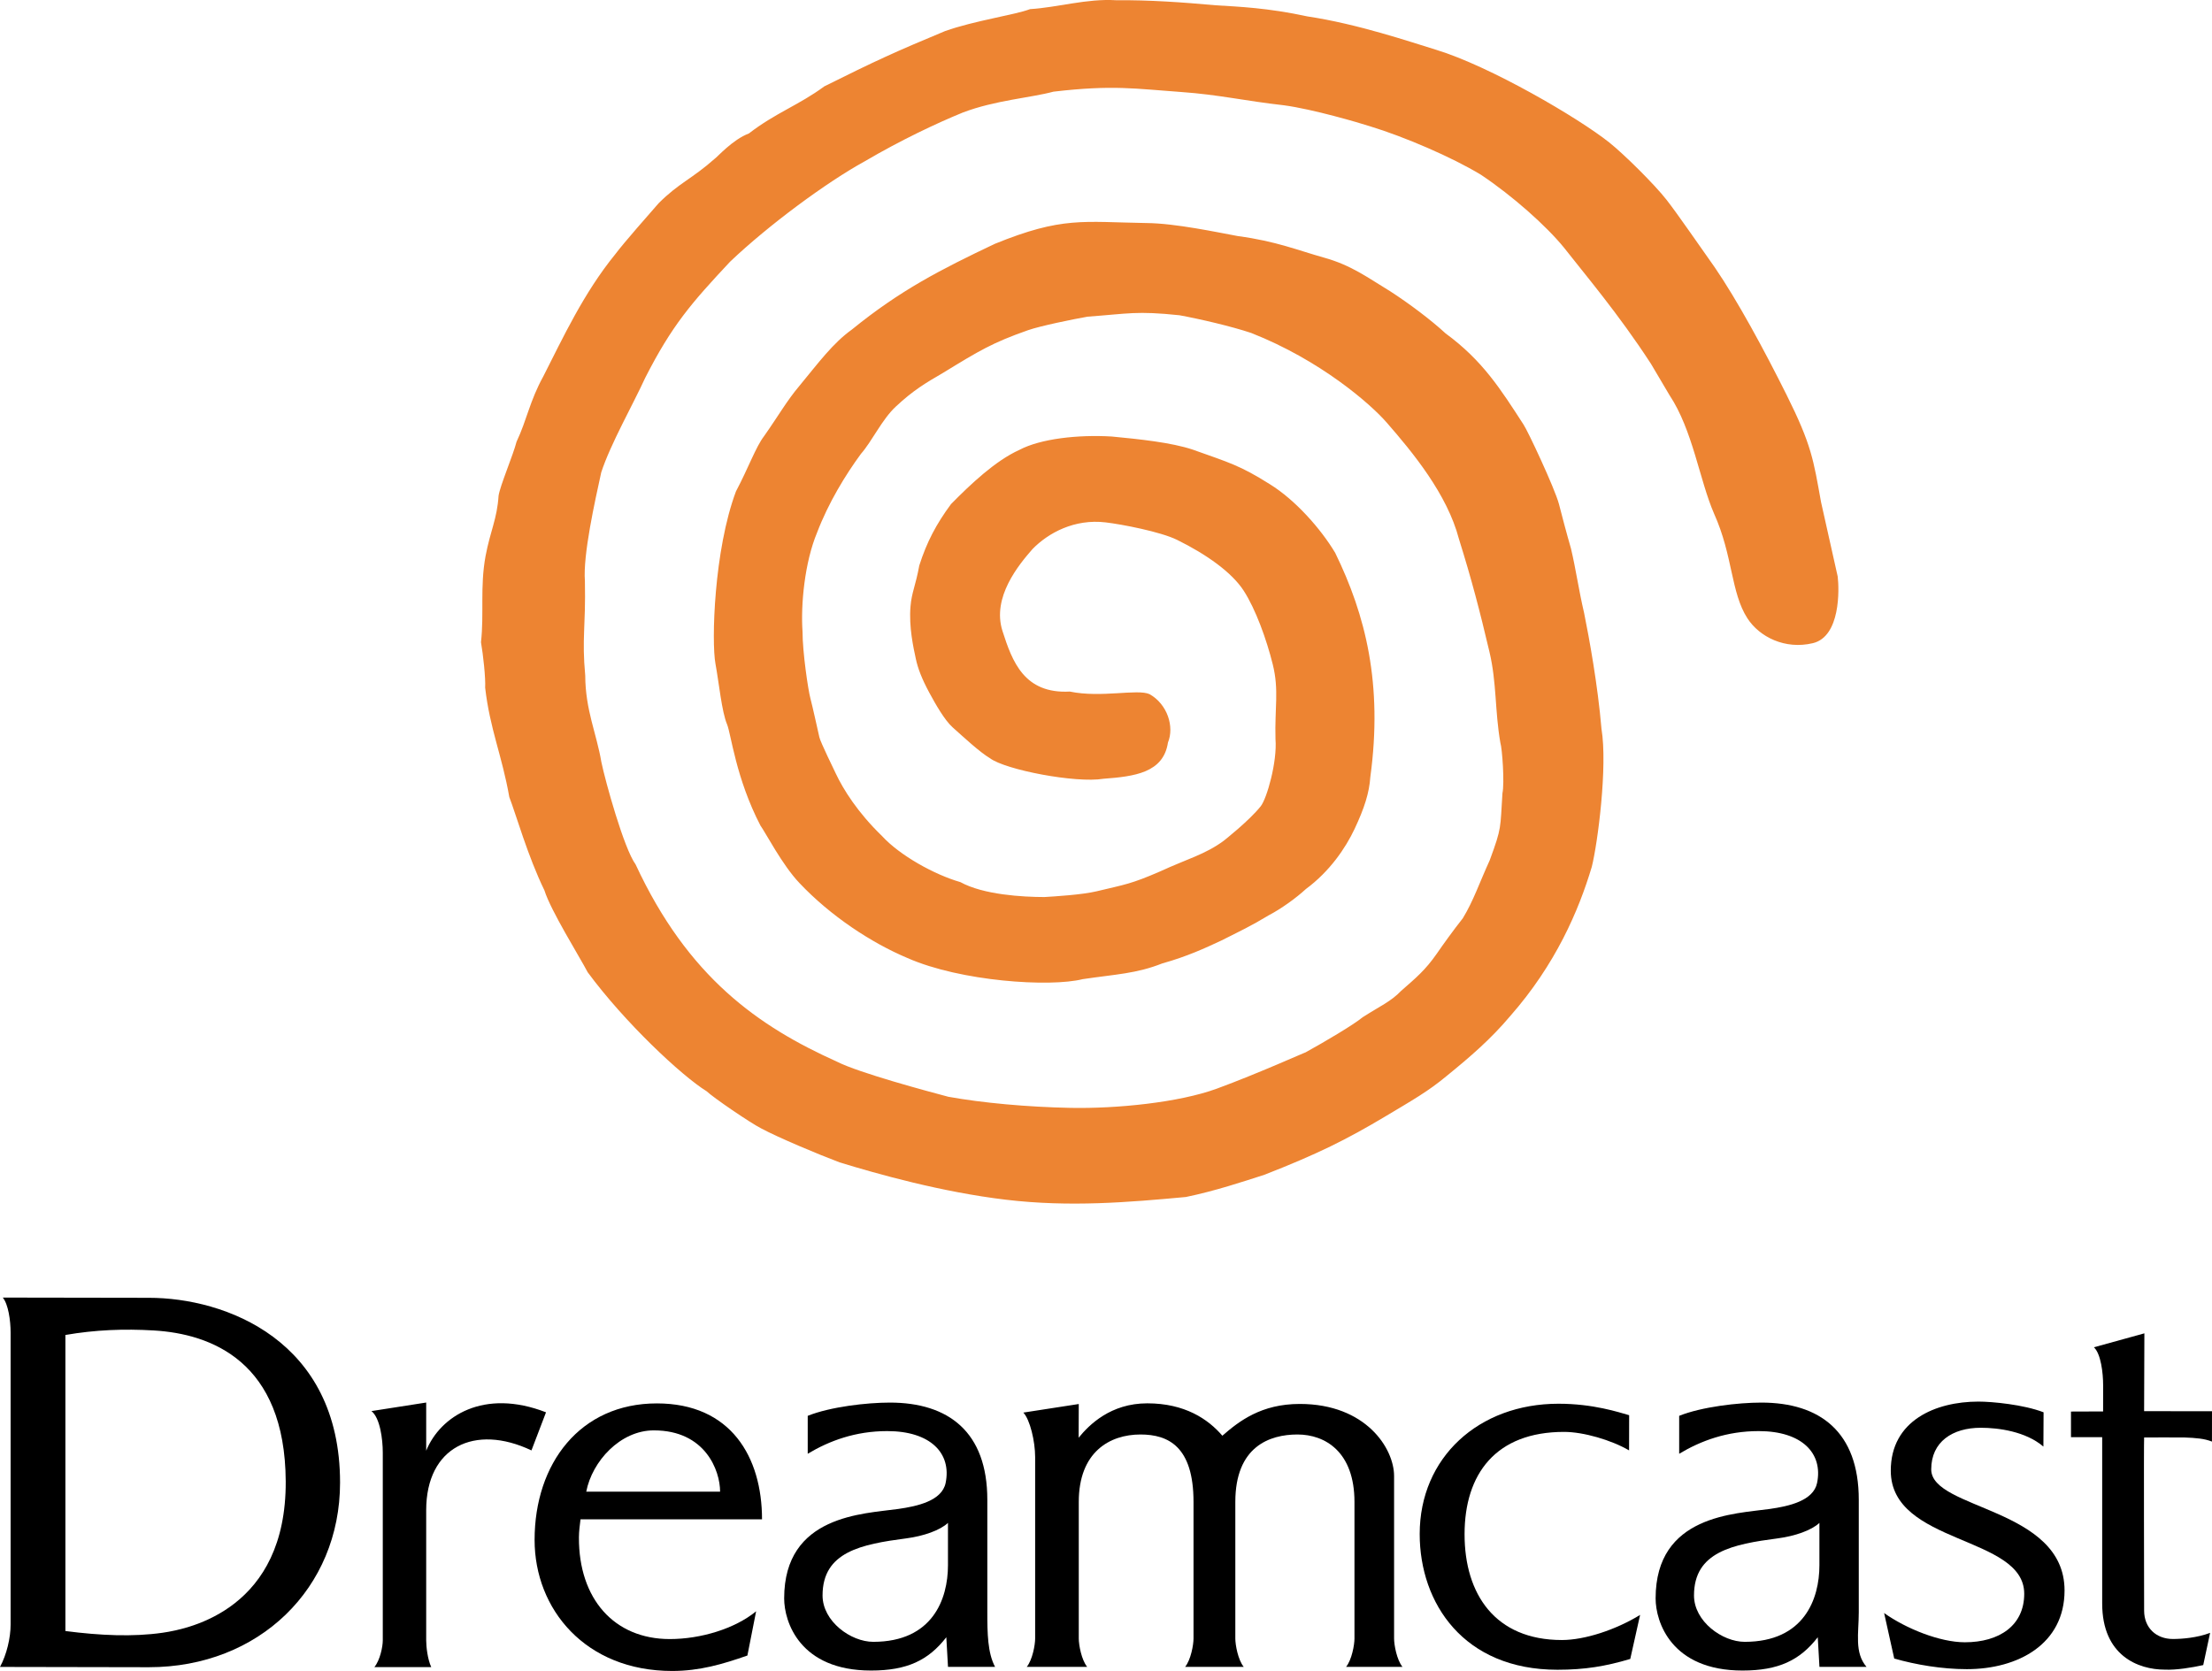 <svg xml:space="preserve" viewBox="0 0 1000 755.585" height="755.585" width="1000" y="0px" x="0px" id="Layer_1" version="1.1" xmlns="http://www.w3.org/2000/svg"><defs id="defs27"></defs><path style="fill:#000000" id="path7" d="m 4.797,602.607 c 0,-5.587 -1.062,-12.823 -3.531,-15.864 16.165,0 51.09,0.107 66.061,0.107 34.444,0 86.407,19.119 86.407,83.565 0,47.835 -36.68,83.473 -86.407,83.473 -10.908,0 -52.554,-0.126 -67.327,-0.126 3.031,-5.592 4.797,-13.177 4.797,-19.167 l 0,-131.987 0,0 z M 29.565,737.524 c 15.898,2.056 30.574,2.692 43.853,0.791 12.848,-1.833 56.017,-11.126 55.75,-68.448 -0.257,-54.32 -33.799,-66.731 -59.65,-68.254 -13.488,-0.795 -26.51,-0.291 -39.954,2.042 l 0,133.869 0,0 z"></path><path style="fill:#000000" id="path9" d="m 167.925,638.07 24.749,-3.865 c 0,5.063 0,19.924 0,21.791 6.349,-15.685 26.098,-28.29 54.169,-17.368 l -6.581,17.227 c -25.69,-12.188 -47.588,-1.494 -47.588,27.034 l 0,58.869 c 0,2.798 0.606,8.458 2.284,12.086 l -25.71,0 c 2.6,-3.201 3.798,-9.288 3.798,-12.086 l 0,-84.918 c 0,-6.159 -1.251,-15.694 -5.122,-18.769 l 0,0 z"></path><path style="fill:#000000" id="path11" d="m 950.356,649.88 c 0,1.605 0,70.072 0,75.194 0,23.595 16.267,29.91 28.324,29.91 5.102,0.252 12.314,-0.941 17.358,-2.061 l 3.109,-14.569 c -5.883,2.241 -12.717,2.774 -16.81,2.774 -7.556,0 -13.022,-5.015 -13.022,-12.857 0,-7.042 -0.179,-76.057 0,-78.269 l -0.082,0 c 1.009,0 16.679,-0.053 18.26,0 5.146,0.184 9.094,0.5 12.489,1.862 L 1000,638.143 c 0,0 -30.109,-0.039 -30.691,-0.039 l 0.121,-35.191 -22.814,6.305 c 3.152,2.939 4.171,11.553 4.171,17.227 0,0 -0.015,10.515 -0.015,11.785 -1.028,0 -12.6,0.053 -14.521,0.053 l 0,11.596 c 2.027,-0.005 14.104,0 14.104,0 l 0,0 z"></path><path style="fill:#000000" id="path13" d="m 851.775,729.39 c 9.807,7.003 25.191,13.221 36.477,13.221 15.656,0 26.859,-7.614 26.859,-21.946 0,-26.461 -60.329,-22.082 -60.329,-55.653 0,-22.698 20.297,-31.234 39.644,-31.234 6.213,0 20.404,1.348 29.434,4.84 l -0.078,15.501 c -8.012,-6.848 -20.249,-8.507 -28.309,-8.507 -12.804,0 -22.407,6.349 -22.407,18.803 0,18.289 60.275,17.232 60.275,54.761 0,24.269 -21.034,35.589 -44.173,35.589 -11.281,0 -23.032,-2.003 -32.825,-4.801 l -4.569,-20.574 0,0 z"></path><path style="fill:#000000" id="path15" d="m 487.635,650.118 c 0,-1.373 0.053,-13.667 0.053,-15.243 l -25.055,3.875 c 3.017,3.162 5.335,13.037 5.335,20.089 l 0,82.105 c 0,2.798 -1.198,9.593 -3.798,12.794 l 27.32,0 c -2.6,-3.201 -3.798,-9.996 -3.798,-12.794 l 0,-61.779 c 0,-22.601 13.982,-30.511 27.897,-30.511 12.595,0 23.978,5.451 23.978,30.511 l 0,61.779 c 0,2.798 -1.203,9.593 -3.798,12.794 l 26.495,0 c -2.6,-3.201 -3.798,-9.996 -3.798,-12.794 l 0,-61.779 c 0,-25.06 15.486,-30.511 28.096,-30.511 12.591,0 25.768,7.905 25.768,30.511 l 0,61.779 c 0,2.798 -1.198,9.593 -3.798,12.794 l 25.506,0 c -2.6,-3.201 -3.798,-9.996 -3.798,-12.794 l 0,-73.506 c 0,-12.527 -12.775,-32.597 -42.631,-32.597 -17.363,0 -27.388,7.721 -35.002,14.37 -6.475,-7.556 -17.019,-14.647 -33.955,-14.647 -16.514,0 -26.258,9.671 -31.02,15.554 l 0,0 z"></path><path style="fill:#000000" id="path17" d="m 428.553,688.631 c -3.574,3.361 -11.063,5.975 -18.794,6.989 -20.307,2.663 -37.898,6.038 -37.898,25.821 0,11.732 12.785,20.971 22.921,20.971 26.84,0 33.775,-19.361 33.775,-34.619 l 0,-19.162 -0.005,0 z m -63.399,-48.412 c 10.243,-4.108 26.777,-5.99 37.136,-5.99 26.471,0 44.057,13.226 44.057,43.931 l 0,50.929 c 0,9.438 0.141,18.367 3.507,24.643 l -21.282,0 -0.761,-13.396 c -8.061,10.398 -17.683,15.054 -34.027,15.054 -32.238,0 -39.28,-22.029 -39.28,-32.621 0,-37.776 35.958,-38.223 51.57,-40.444 8.638,-1.227 19.759,-3.667 21.427,-11.766 2.76,-13.4 -6.824,-23.445 -26.394,-23.445 -14.361,0 -26.127,4.365 -35.953,10.248 l 0,-17.145 0,0 z m 457.366,48.412 c -3.574,3.361 -11.068,5.975 -18.798,6.989 -20.302,2.663 -37.898,6.038 -37.898,25.821 0,11.732 12.785,20.971 22.921,20.971 26.84,0 33.775,-19.361 33.775,-34.619 l 0,-19.162 0,0 z m -63.399,-48.412 c 10.243,-4.108 26.777,-5.99 37.136,-5.99 26.471,0 44.057,13.226 44.057,43.931 l 0,50.929 c 0,9.438 -2.056,18.178 3.502,24.643 l -21.282,0 -0.761,-13.396 c -8.061,10.398 -17.683,15.054 -34.023,15.054 -32.233,0 -39.28,-22.029 -39.28,-32.621 0,-37.776 35.958,-38.223 51.57,-40.444 8.643,-1.227 19.764,-3.667 21.427,-11.766 2.755,-13.4 -6.824,-23.445 -26.394,-23.445 -14.361,0 -26.127,4.365 -35.953,10.248 l 0,-17.145 0,0 z"></path><path style="fill:#000000" id="path19" d="m 736.472,655.841 c -7.988,-4.661 -20.588,-8.361 -29.376,-8.361 -30.851,0 -44.993,18.978 -44.993,46.307 0,27.077 13.818,47.806 43.999,47.806 10.345,0 24.429,-4.641 35.356,-11.359 l -4.447,19.919 c -11.121,3.308 -20.496,4.884 -32.907,4.884 -42.413,0 -62.288,-30.075 -62.288,-61.371 0,-34.6 26.665,-58.922 62.749,-58.922 15.772,0 27.291,3.87 31.942,5.189 l -0.034,15.908 0,0 z"></path><path style="fill:#000000" id="path21" d="m 261.719,695.237 c 0.015,-2.861 0.393,-5.587 0.718,-8.226 l 82.057,0 c 0,-28.212 -14.104,-52.414 -47.53,-52.414 -34.692,0 -55.285,27.131 -55.285,61.735 0,31.297 22.931,59.252 62.201,59.252 12.416,0 22.8,-3.06 34.003,-6.979 l 3.943,-20.006 c -9.584,7.891 -25.079,12.561 -39.057,12.561 -25.137,-0.005 -41.167,-18.197 -41.05,-45.924 l 0,0 z m 3.313,-20.738 c 2.663,-13.73 15.36,-27.708 30.56,-27.708 23.226,0 29.949,18.124 29.949,27.713 -0.005,-0.005 -60.508,0.034 -60.508,-0.005 l 0,0 z"></path><path style="fill:#ed8432;fill-opacity:1" id="path23" d="m 591.027,7.415 c 22.805,3.424 46.094,11.388 58.238,15.103 24.468,7.479 64.189,30.725 78.215,41.875 6.635,5.272 20.588,19.08 25.991,26.03 5.262,6.771 15.316,21.437 21.733,30.472 10.209,14.914 22.232,37.126 32.432,57.569 11.393,22.838 12.173,29.454 15.617,48.548 l 7.532,33.659 c 0.708,5.82 1.295,27.17 -11.237,30.162 -12.527,2.992 -24.109,-2.789 -29.57,-11.237 -7.556,-11.693 -6.514,-28.29 -15.059,-47.287 -6.664,-15.355 -9.579,-37.67 -20.22,-53.718 l -8.347,-14.113 c -14.768,-22.737 -30.162,-40.783 -39.343,-52.554 -8.085,-9.889 -23.183,-23.333 -37.495,-32.897 -13.236,-8.027 -34.634,-17.179 -50.066,-21.893 -4.918,-1.6 -25.967,-7.789 -39.047,-9.53 -17.751,-1.993 -29.43,-4.801 -46.298,-5.99 -20.826,-1.47 -30.817,-3.322 -57.831,-0.165 -10.233,2.774 -26.447,3.875 -41.04,9.457 -11.785,4.806 -28.178,12.571 -44.237,22.004 -17.28,9.477 -43.514,28.857 -60.911,45.405 -17.533,18.735 -26.301,28.789 -38.392,52.54 -5.354,11.751 -15.709,29.929 -19.885,42.762 -2.852,13.027 -8.293,37.325 -7.377,49.125 0.412,21.141 -1.436,25.496 0.15,42.777 0.058,15.559 5.165,26.345 7.29,39.071 1.819,8.793 10.253,39.217 15.471,46.278 23.721,51.109 55.561,73.244 91.044,89.21 10.001,5.092 41.297,13.468 50.352,15.869 15.437,2.784 35.754,4.641 55.309,5.02 20.574,0.403 48.931,-2.386 66.139,-8.72 18.624,-6.848 40.158,-16.582 39.91,-16.31 8.643,-4.763 21.83,-12.537 25.938,-15.956 7.939,-5.088 12.721,-7.057 17.426,-11.955 6.785,-5.936 10.893,-9.356 16.034,-16.713 2.861,-4.147 7.406,-10.495 11.834,-16.107 4.763,-7.804 7.498,-16.029 12.149,-26.204 5.563,-15.049 4.7,-14.327 5.757,-30.312 0.999,-4.632 -0.107,-20.2 -0.946,-22.843 -2.507,-14.366 -1.62,-27.039 -4.908,-40.987 -4.443,-18.871 -8.133,-32.994 -13.803,-51.099 -5.33,-20.384 -20.986,-39.27 -32.737,-52.758 -7.28,-8.361 -29.866,-28.11 -61.202,-40.444 -8.822,-2.968 -23.265,-6.334 -32.437,-8.007 -19.579,-2.047 -22.766,-0.732 -41.511,0.64 -6.45,1.125 -21.427,4.186 -26.932,6.121 -16.102,5.655 -22.024,9.249 -38.484,19.332 -7.663,4.447 -13.439,7.852 -21.272,15.195 -6.252,5.786 -10.718,15.622 -15.782,21.388 -6.935,9.438 -14.657,22.029 -19.836,35.608 -5.616,13.507 -7.425,32.524 -6.572,44.76 0,9.326 2.537,26.398 3.545,30.133 1.004,3.739 3.526,15.331 4.074,17.659 0.548,2.323 6.577,14.589 7.406,16.364 3.4,7.236 9.908,17.634 20.874,28.251 8.09,8.837 23.731,17.508 35.439,20.869 10.5,5.762 28.207,6.741 38.004,6.761 4.821,-0.291 17.135,-1.048 23.561,-2.59 13.032,-3.128 15.437,-3.211 28.867,-9.045 12.052,-5.587 20.229,-7.6 28.625,-13.803 0,0 11.524,-9.031 16.761,-15.636 2.764,-3.487 7.503,-20.103 6.659,-30.395 -0.393,-14.089 1.659,-22.082 -1.217,-33.673 -2.876,-11.591 -7.784,-25.026 -13.105,-33.305 -5.388,-8.386 -16.975,-16.558 -30.162,-23.062 -7.382,-3.647 -24.875,-7.028 -32.296,-7.905 -14.099,-1.673 -25.889,4.724 -33.048,12.042 -6.208,7.096 -18.478,21.835 -13.59,37.073 4.423,13.788 9.763,28.479 30.443,27.388 14.191,2.954 30.608,-1.334 36.074,1.183 8.114,4.607 11.233,14.783 8.284,21.878 -2.056,13.682 -15.161,15.321 -29.148,16.364 -12.513,2.095 -44.295,-4.03 -51.279,-9.263 -4.685,-2.784 -11.858,-9.472 -16.912,-13.987 -3.633,-3.249 -7.745,-10.495 -10.554,-15.699 -3.448,-6.392 -5.189,-11.097 -6.077,-15.263 -1.052,-4.947 -3.22,-14.39 -2.401,-23.833 0.553,-6.368 2.26,-9.079 3.958,-18.391 3.38,-10.558 7.58,-18.595 14.336,-27.752 8.803,-8.934 19.982,-19.57 30.894,-24.512 9.622,-5.083 26.481,-6.955 41.734,-6.062 12.372,1.183 27.009,2.692 36.685,5.936 16.563,5.917 21.296,7.096 34.891,15.67 11.49,7.11 23.047,20.19 29.497,31.025 13.721,28.076 21.592,59.31 15.869,101.355 -0.47,7.105 -2.682,14.046 -7.11,23.45 -4.089,8.681 -11.262,19.24 -22.024,27.189 -4.336,4.011 -11.169,8.948 -16.732,11.839 -7.896,4.792 -13.206,7.285 -21.451,11.427 -7.236,3.4 -15.67,7.29 -26.67,10.345 -11.921,4.714 -21.068,4.908 -36.059,7.144 -14.758,3.701 -55.134,1.057 -79.185,-9.55 -16.417,-6.902 -34.837,-19.07 -48.839,-33.901 -7.779,-8.153 -15.389,-22.945 -17.625,-25.972 -11.136,-21.408 -13.318,-41.545 -15.103,-45.774 -2.425,-5.747 -3.633,-18.634 -5.257,-27.451 -1.833,-9.884 -0.698,-51.337 9.283,-77.944 5.626,-10.592 8.919,-20.035 12.726,-24.997 6.843,-9.734 10.151,-15.816 15.971,-22.717 8.774,-10.641 15.161,-19.322 23.707,-25.443 21.776,-17.707 39.969,-27.048 64.572,-38.737 30.574,-12.45 39.755,-9.875 68.69,-9.414 13.017,0.112 31.961,4.205 41.273,5.902 17.295,2.304 27.203,6.47 38.902,9.734 12.508,3.492 19.739,9.065 30.002,15.268 8.449,5.456 18.391,12.93 24.958,18.997 16.8,12.319 24.905,25.268 35.201,41.171 1.867,2.667 14.094,28.726 16.044,35.982 0.902,3.633 3.671,14.065 5.447,20.161 2.284,9.671 3.39,18.236 5.936,29.148 2.279,11.242 6.159,32.471 7.842,52.312 2.828,17.019 -1.702,51.759 -4.375,62.424 -5.951,19.885 -16.359,44.154 -36.913,67.526 -8.73,10.35 -18.013,18.372 -28.736,27.077 -8.201,6.843 -15.239,10.825 -27.907,18.391 -17.208,10.267 -30.303,16.825 -54.421,26.253 -9.821,3.152 -22.193,7.299 -35.531,10.059 -25.836,2.386 -52.384,4.675 -81.363,1.232 -28.983,-3.448 -58.015,-11.616 -75.165,-16.883 -9.462,-3.55 -27.795,-11.237 -35.482,-15.374 -5,-2.541 -21.767,-14.007 -24.614,-16.766 -11.49,-7.11 -37.204,-31.292 -53.806,-53.835 -3.637,-6.965 -16.718,-27.863 -19.555,-37.02 -7.542,-15.486 -12.799,-34.217 -15.888,-42.219 -3.259,-18.677 -8.764,-30.705 -10.912,-49.455 0.247,-4.413 -0.888,-14.797 -1.887,-20.544 1.46,-12.833 -0.49,-24.929 2.056,-38.897 2.236,-11.79 5.199,-16.713 5.902,-27.368 0.689,-4.559 6.557,-18.27 8.119,-24.371 4.734,-10.049 5.912,-18.328 12.091,-29.556 8.905,-17.499 18.212,-37.631 32.514,-55.217 4.084,-5.451 15.665,-18.532 19.613,-23.066 9.331,-9.326 14.807,-10.801 25.39,-20.161 1.101,-0.694 8.09,-8.662 15.408,-11.402 12.13,-9.37 22.611,-12.809 34.153,-21.33 23.134,-11.524 31.568,-15.413 54.533,-24.968 13.27,-4.734 31.777,-7.353 38.441,-9.938 12.678,-0.786 25.545,-4.831 38.882,-4.025 14.972,-0.141 30.06,0.926 45.105,2.294 10.18,0.626 23.416,1.12 41.37,5.015 l 0,0 z"></path></svg>